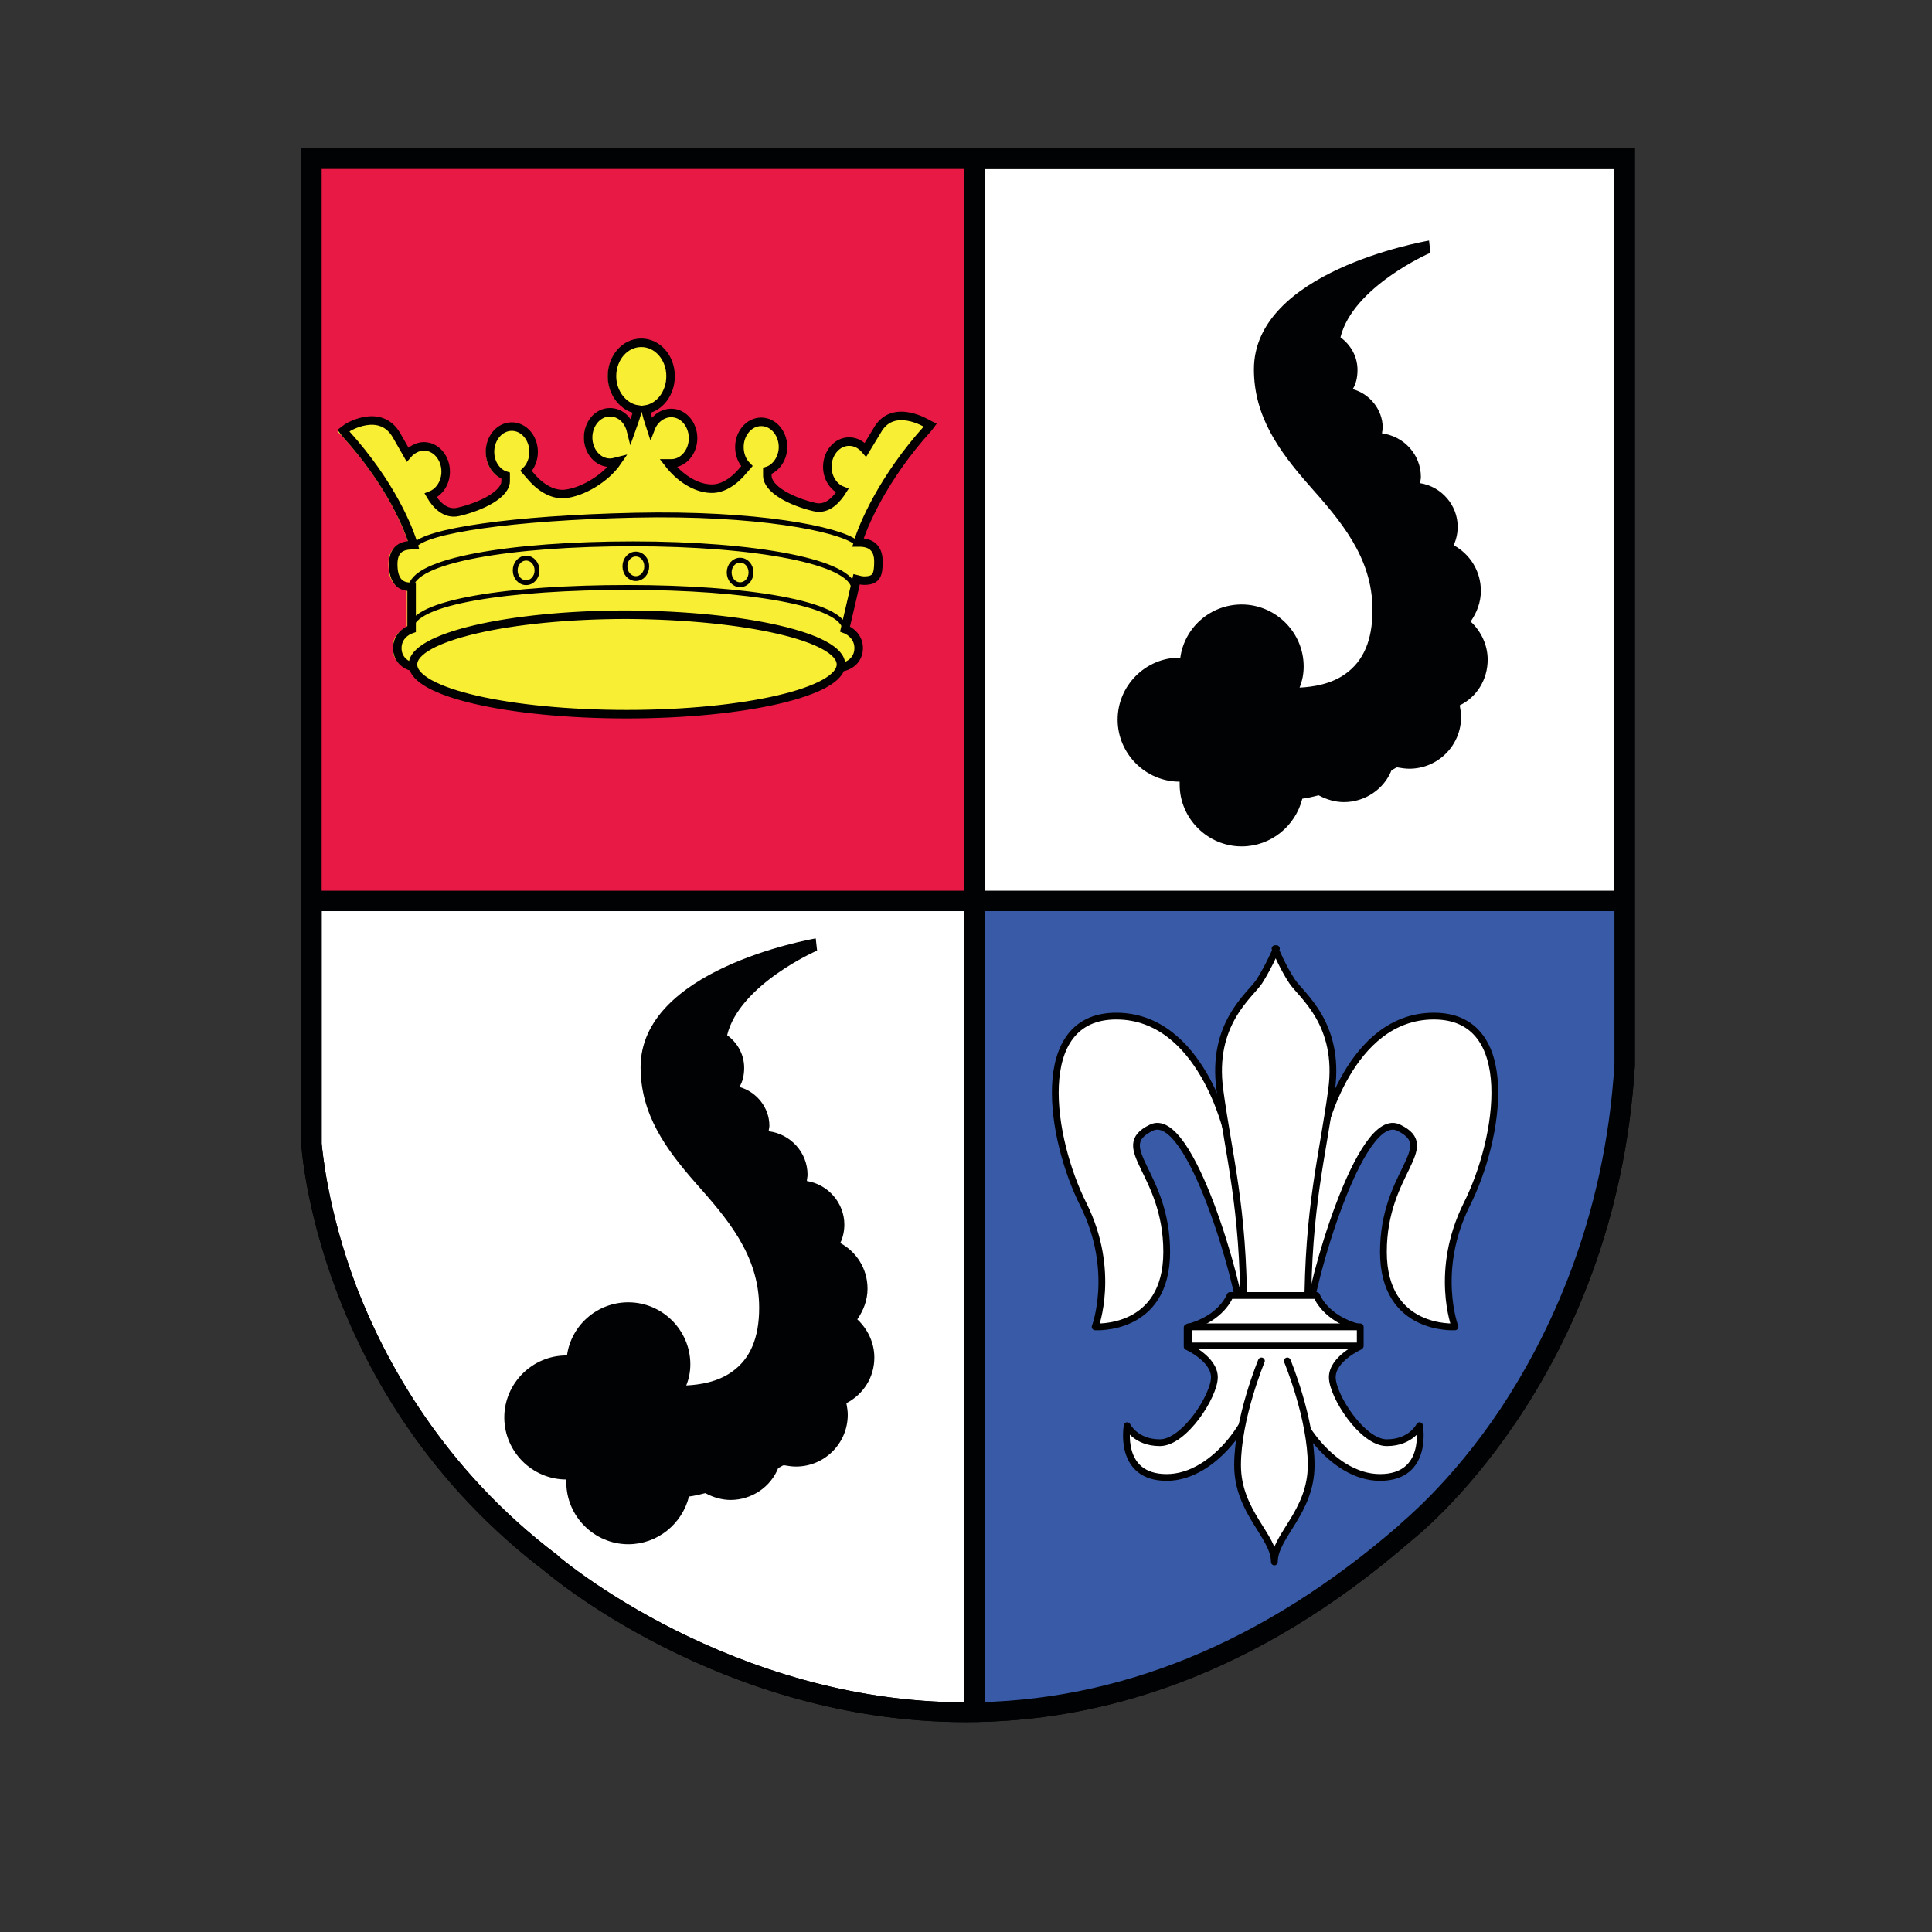 <?xml version="1.0" encoding="UTF-8"?>
<svg xmlns="http://www.w3.org/2000/svg" xmlns:xlink="http://www.w3.org/1999/xlink" version="1.1" x="0px" y="0px" viewBox="0 0 283.5 283.5" style="enable-background:new 0 0 283.5 283.5;" xml:space="preserve">
<rect x="0" y="0" width="283.5" height="283.5" fill="#333333" stroke="none"/>
<style type="text/css">
	.st0{fill:#FFFFFF;}
	.st1{fill:#010203;}
	.st2{fill:#E81944;}
	.st3{fill:#395AA7;}
	.st4{fill:#F8EE33;}
	.st5{fill:none;stroke:#000000;stroke-width:1.25;stroke-miterlimit:10;}
	.st6{fill:none;stroke:#000000;stroke-width:0.714;stroke-miterlimit:10;}
	.st7{fill:#FFFFFF;stroke:#000000;stroke-width:0.992;stroke-linecap:round;stroke-linejoin:round;stroke-miterlimit:10;}
	.st8{fill:none;stroke:#010203;stroke-width:3;stroke-miterlimit:10;}
</style>
<g id="Ebene_1">
	<g>
		<path class="st0" d="M141.7,251.2c-35.1,0-60.5-21.5-60.7-21.8c-32.8-24.9-35.2-61.3-35.2-61.7l0-144.5h192.6v132.6l0,0.4    c-2.7,45.3-31.7,68.3-32,68.5C186.1,242.3,164.4,251.2,141.7,251.2C141.7,251.2,141.7,251.2,141.7,251.2z"></path>
		<path class="st1" d="M236.9,24.7v131l0,0.4c-1.4,23.3-9.9,40.3-16.7,50.6c-7.4,11.1-14.7,16.8-14.7,16.9l-0.1,0.1l-0.1,0.1    c-19.9,17.3-41.3,26-63.6,26c-34.4,0-59.5-21.2-59.7-21.4l-0.1-0.1l-0.1-0.1c-16.8-12.7-25.3-28.5-29.5-39.4    c-4.3-11.4-5-20.2-5.1-21v-143H236.9 M239.9,21.7H44.2v146.1c0,0,2,37.1,35.8,62.8c0,0,25.6,22.1,61.7,22.1    c19.6,0,42.3-6.5,65.6-26.8c0,0,29.8-23.1,32.6-69.6c0-0.2,0-0.3,0-0.5V21.7L239.9,21.7z"></path>
	</g>
</g>
<g id="Ebene_2">
	<rect x="46.8" y="23.5" class="st2" width="96" height="109"></rect>
	<path class="st3" d="M143.5,132.9h95.7c0,0,11.1,105.3-94.9,117.8L143.5,132.9"></path>
</g>
<g id="Drache__x2B__Stab">
	<g>
		<path class="st4" d="M136.2,61.9c-0.1,0-5.3-3.4-7.9,1.1l-1.4,2.4c-0.6-0.6-1.4-1-2.3-1c-2,0-3.6,1.8-3.6,4.1c0,1.6,0.8,3,2,3.6    c-0.7,1-1.9,2.2-3.5,1.8c-3.3-0.8-6.7-2.5-6.6-4.2v-0.4c1.4-0.6,2.3-2.1,2.3-3.8c0-2.2-1.6-4.1-3.6-4.1c-2,0-3.6,1.8-3.6,4.1    c0,1,0.4,2,1,2.8l-0.5,0.5c0,0-1.9,2.5-4.5,2.4c-1.8-0.1-3.7-1.2-5.3-2.9c1.8-0.2,3.1-2,3.1-4c0-2.2-1.6-4.1-3.6-4.1    c-1.2,0-2.3,0.7-2.9,1.7c-0.2-0.5-0.3-1-0.5-1.5c2.1-0.5,3.6-2.7,3.6-5.2c0-2.9-2.1-5.3-4.6-5.3c-2.6,0-4.6,2.4-4.6,5.3    c0,2.5,1.6,4.7,3.7,5.2c-0.1,0.5-0.3,1.1-0.5,1.8c-0.6-1.3-1.8-2.1-3.1-2.1c-2,0-3.6,1.8-3.6,4.1c0,2.3,1.7,4.2,3.7,4.1    c-1.8,2.1-4.8,3.7-7,3.8c-2.5,0.1-4.5-2.4-4.5-2.4l-0.4-0.5c0.6-0.8,1-1.7,1-2.8c0-2.2-1.6-4.1-3.6-4.1c-2,0-3.6,1.8-3.6,4.1    c0,1.7,0.9,3.2,2.3,3.8l0,0.4c0.1,1.5-2.8,3.3-6.6,4.2c-1.6,0.4-2.7-0.7-3.5-1.8c1.2-0.7,2-2.1,2-3.6c0-2.2-1.6-4.1-3.6-4.1    c-0.9,0-1.7,0.3-2.3,1l-1.4-2.4c-2.5-4.5-7.8-1.2-7.9-1.1l-0.8,0.5l0.7,0.7c6.5,7.1,9,13.5,9.7,15.6c-1.9,0.1-2.9,1.2-2.9,3.2    c0,2.4,0.9,3.6,2.7,3.6V92c-1.1,0.5-2.1,1.5-2.1,3.1c0,2,1.7,2.9,2.6,3.1c1.5,4.3,16.8,6.9,31.6,6.9c14.8,0,30-2.6,31.6-6.9    c1-0.2,2.7-1.1,2.7-3.1c0-1.6-1-2.6-2-3l1.5-6.6c0.3,0.1,0.6,0.1,0.9,0.1c2,0,2.4-1.1,2.4-3.2c0-2-1-3.1-2.9-3.2    c0.7-1.9,3.3-8.7,10.1-16.1l0.7-0.7L136.2,61.9z"></path>
		<path class="st5" d="M123.4,97.5c0,4-14,7.3-31.4,7.3c-17.3,0-31.4-3.2-31.4-7.3c0-4,14-7.3,31.4-7.3    C109.4,90.3,123.4,93.5,123.4,97.5z"></path>
		<path class="st6" d="M60.3,92.3c0-4,14.5-6.1,31.8-6.1c17.3,0,31.9,2.3,31.9,6.3"></path>
		<path class="st6" d="M60.3,86.3c0-4.1,14.8-6.5,32.6-6.5c17.8,0,32.4,2.6,32.4,6.7"></path>
		<path class="st6" d="M60.8,80.1c1.5-2.2,14.4-4.1,32.3-4.5c17.9-0.4,30,2,32.5,4"></path>
		<path class="st5" d="M95.2,64.2 M75.1,70.2 M123.5,97.9c0.9-0.1,2.5-0.9,2.5-2.8c0-1.6-1.2-2.5-2-2.8l1.7-7.3    c0.4,0.1,0.7,0.2,1.1,0.2c1.8,0,2.1-0.8,2.1-2.8c0-2-1.1-2.8-2.8-2.8c-0.1,0-0.2,0-0.2,0c0.7-2.4,3.6-9.4,10.3-16.8l0.3-0.4    l-0.4-0.2c0,0-5.1-3.2-7.4,1L127,66c-0.6-0.7-1.4-1.2-2.4-1.2c-1.8,0-3.2,1.7-3.2,3.7c0,1.6,0.9,3,2.2,3.5    c-0.7,1.1-2.1,2.9-4.1,2.4c-3.4-0.8-6.9-2.6-6.9-4.6v-0.7c1.3-0.4,2.3-1.9,2.3-3.5c0-2-1.4-3.7-3.2-3.7c-1.8,0-3.2,1.7-3.2,3.7    c0,1.1,0.4,2.1,1.1,2.8l-0.7,0.8c0,0-2.1,2.7-4.7,2.5c-2.1-0.1-4.4-1.5-6.1-3.7c0.1,0,0.2,0,0.4,0c1.8,0,3.2-1.7,3.2-3.7    c0-2-1.4-3.7-3.2-3.7c-1.3,0-2.5,0.9-3,2.2c-0.3-0.9-0.6-1.9-0.8-2.7c2.1-0.3,3.7-2.4,3.7-4.9c0-2.7-1.9-4.9-4.3-4.9    c-2.4,0-4.3,2.2-4.3,4.9c0,2.5,1.7,4.6,3.8,4.9c-0.2,0.8-0.6,2-1,3.1c-0.4-1.6-1.6-2.7-3.1-2.7c-1.8,0-3.2,1.7-3.2,3.7    c0,2,1.4,3.7,3.2,3.7c0.4,0,0.7-0.1,1.1-0.2c-1.7,2.5-5.2,4.6-7.9,4.8c-2.7,0.1-4.7-2.5-4.8-2.6l-0.7-0.8c0.7-0.7,1.1-1.7,1.1-2.8    c0-2-1.4-3.7-3.2-3.7c-1.8,0-3.2,1.7-3.2,3.7c0,1.7,1,3.1,2.3,3.5v0.7c0.1,2-3.5,3.8-6.9,4.6c-2,0.5-3.4-1.2-4.1-2.4    c1.3-0.5,2.2-1.9,2.2-3.5c0-2-1.4-3.7-3.2-3.7c-0.9,0-1.8,0.5-2.4,1.2l-1.6-2.8c-2.4-4.2-7.4-1.1-7.4-1l-0.4,0.3l0.3,0.4    C57.4,71,60,77.6,60.7,80c-0.1,0-0.2,0-0.2,0c-1.8,0-2.8,0.8-2.8,2.8c0,2,0.7,3.3,2.5,3.3c0.1,0,0.1,0,0.2,0v6.2    c-0.9,0.3-2.1,1.2-2.1,2.8c0,1.9,1.6,2.7,2.5,2.8"></path>
		<path class="st6" d="M78.8,83.7c0-1-0.7-1.8-1.6-1.8c-0.9,0-1.6,0.8-1.6,1.8c0,1,0.7,1.8,1.6,1.8C78.1,85.5,78.8,84.7,78.8,83.7z"></path>
		<path class="st6" d="M94.9,83.1c0-1-0.7-1.8-1.6-1.8c-0.9,0-1.6,0.8-1.6,1.8c0,1,0.7,1.8,1.6,1.8C94.2,84.9,94.9,84.1,94.9,83.1z"></path>
		<path class="st6" d="M110.2,84c0-1-0.7-1.8-1.6-1.8c-0.9,0-1.6,0.8-1.6,1.8c0,1,0.7,1.8,1.6,1.8C109.5,85.8,110.2,85,110.2,84z"></path>
	</g>
	<g>
		<path class="st7" d="M194.1,166.3c0,0,3.8-17.2,16.3-17.2s9.7,18,4.8,27.7c-4.8,9.7-1.7,17.9-1.7,17.9s-10.5,0.7-10.5-11    s8.2-15.3,2.3-18.2c-5.8-3-13.2,23.9-13.2,27.6c0,3.6-5.8,1.1-5.8,1.1"></path>
		<path class="st7" d="M180.1,166.3c0,0-3.8-17.2-16.3-17.2s-9.7,18-4.8,27.7c4.8,9.7,1.7,17.9,1.7,17.9s10.5,0.7,10.5-11    s-8.2-15.3-2.3-18.2c5.8-3,13.2,23.9,13.2,27.6c0,3.6,5.8,1.1,5.8,1.1"></path>
		<path class="st7" d="M187.5,192.7l4.4-0.3c0-15.3,2.2-22.8,3.5-32.5c1.3-9.7-4.4-13.8-5.8-15.9c-1.4-2.1-2.5-4.8-2.5-4.8h0.2    c0,0-1.1,2.6-2.5,4.8c-1.4,2.1-7.1,6.2-5.8,15.9c1.3,9.7,3.5,17.2,3.5,32.5l4.4,0.3H187.5z"></path>
		<path class="st7" d="M189.1,202.2c0,5.3,6.2,14.6,13.4,14.6s5.8-7.6,5.8-7.6s-1.2,2.5-4.8,2.5s-8-6.9-8-9.6c0-2.7,4-4.5,4-4.5    v-2.8c-5.1-1.3-6.3-4.7-6.3-4.7h-12.7c0,0-1.2,3.4-6.3,4.7v2.8c0,0,4,1.8,4,4.5c0,2.7-4.4,9.6-8,9.6c-3.6,0-4.8-2.5-4.8-2.5    s-1.4,7.6,5.8,7.6s13.4-9.3,13.4-14.6H189.1z"></path>
		<rect x="174.4" y="194.7" class="st7" width="25.2" height="2.8"></rect>
		<path class="st7" d="M188.9,199.7c0,0,3.5,8.4,3.5,15.3s-5.4,10.4-5.4,14.2h0c0-3.8-5.4-7.3-5.4-14.2s3.5-15.3,3.5-15.3"></path>
	</g>
</g>
<g id="Ebene_3">
	<g>
		<path class="st1" d="M236.9,24.7v131l0,0.4c-1.4,23.3-9.9,40.3-16.7,50.6c-7.4,11.1-14.7,16.8-14.7,16.9l-0.1,0.1l-0.1,0.1    c-19.9,17.3-41.3,26-63.6,26c-34.4,0-59.5-21.2-59.7-21.4l-0.1-0.1l-0.1-0.1c-16.8-12.7-25.3-28.5-29.5-39.4    c-4.3-11.4-5-20.2-5.1-21v-143H236.9 M239.9,21.7H44.2v146.1c0,0,2,37.1,35.8,62.8c0,0,25.6,22.1,61.7,22.1    c19.6,0,42.3-6.5,65.6-26.8c0,0,29.8-23.1,32.6-69.6c0-0.2,0-0.3,0-0.5V21.7L239.9,21.7z"></path>
	</g>
	<line class="st8" x1="143" y1="251.5" x2="143" y2="22.9"></line>
	<line class="st8" x1="45.5" y1="132.2" x2="238.8" y2="132.2"></line>
	<path class="st1" d="M218.3,96.8c0-2.2-1-4.2-2.5-5.6c0.9-1.3,1.5-2.8,1.5-4.5c0-2.9-1.6-5.4-4-6.7c0.4-0.8,0.6-1.8,0.6-2.7   c0-3.2-2.4-5.9-5.5-6.4c0-0.3,0.1-0.6,0.1-0.9c0-3.3-2.5-6-5.7-6.4c0-0.3,0.1-0.5,0.1-0.8c0-2.7-1.9-5-4.4-5.7   c0.5-0.8,0.7-1.8,0.7-2.8c0-2-1-3.7-2.5-4.8c1.8-7.4,13.1-12.4,13.2-12.4l-0.2-1.8c-1.1,0.2-25.7,4.6-25.7,18.9   c0,6.9,3.7,12,8,16.9c4.6,5.2,9.4,10.6,9.4,18.4c0,4.4-1.3,7.5-4,9.4c-2.1,1.5-4.7,1.9-6.7,2c0.4-1,0.6-2,0.6-3.1   c0-5-4.1-9.1-9.1-9.1c-4.6,0-8.4,3.4-9,7.8c0,0-0.1,0-0.1,0c-5,0-9.1,4.1-9.1,9.1c0,5,4.1,9.1,9.1,9.1c0,0,0,0,0,0   c0,0.1,0,0.2,0,0.4c0,5,4.1,9.1,9.1,9.1c4.3,0,7.9-3,8.9-7c0.8-0.1,1.6-0.3,2.4-0.5c1.1,0.6,2.4,1,3.7,1c3.1,0,5.9-1.9,7-4.7   c0.3-0.1,0.5-0.3,0.8-0.4c0.6,0.1,1.2,0.2,1.8,0.2c4.2,0,7.6-3.4,7.6-7.6c0-0.6-0.1-1.1-0.2-1.7C216.7,102.3,218.3,99.7,218.3,96.8   z"></path>
	<path class="st1" d="M128.3,199.2c0-2.2-1-4.2-2.5-5.6c0.9-1.3,1.5-2.8,1.5-4.5c0-2.9-1.6-5.4-4-6.7c0.4-0.8,0.6-1.8,0.6-2.7   c0-3.2-2.4-5.9-5.5-6.4c0-0.3,0.1-0.6,0.1-0.9c0-3.3-2.5-6-5.7-6.4c0-0.3,0.1-0.5,0.1-0.8c0-2.7-1.9-5-4.4-5.7   c0.5-0.8,0.7-1.8,0.7-2.8c0-2-1-3.7-2.5-4.8c1.8-7.4,13.1-12.4,13.2-12.4l-0.2-1.8c-1.1,0.2-25.7,4.6-25.7,18.9   c0,6.9,3.7,12,8,16.9c4.6,5.2,9.4,10.6,9.4,18.4c0,4.4-1.3,7.5-4,9.4c-2.1,1.5-4.7,1.9-6.7,2c0.4-1,0.6-2,0.6-3.1   c0-5-4.1-9.1-9.1-9.1c-4.6,0-8.4,3.4-9,7.8c0,0-0.1,0-0.1,0c-5,0-9.1,4.1-9.1,9.1c0,5,4.1,9.1,9.1,9.1c0,0,0,0,0,0   c0,0.1,0,0.2,0,0.4c0,5,4.1,9.1,9.1,9.1c4.3,0,7.9-3,8.9-7c0.8-0.1,1.6-0.3,2.4-0.5c1.1,0.6,2.4,1,3.7,1c3.1,0,5.9-1.9,7-4.7   c0.3-0.1,0.5-0.3,0.8-0.4c0.6,0.1,1.2,0.2,1.8,0.2c4.2,0,7.6-3.4,7.6-7.6c0-0.6-0.1-1.1-0.2-1.7   C126.7,204.6,128.3,202.1,128.3,199.2z"></path>
</g>
</svg>
